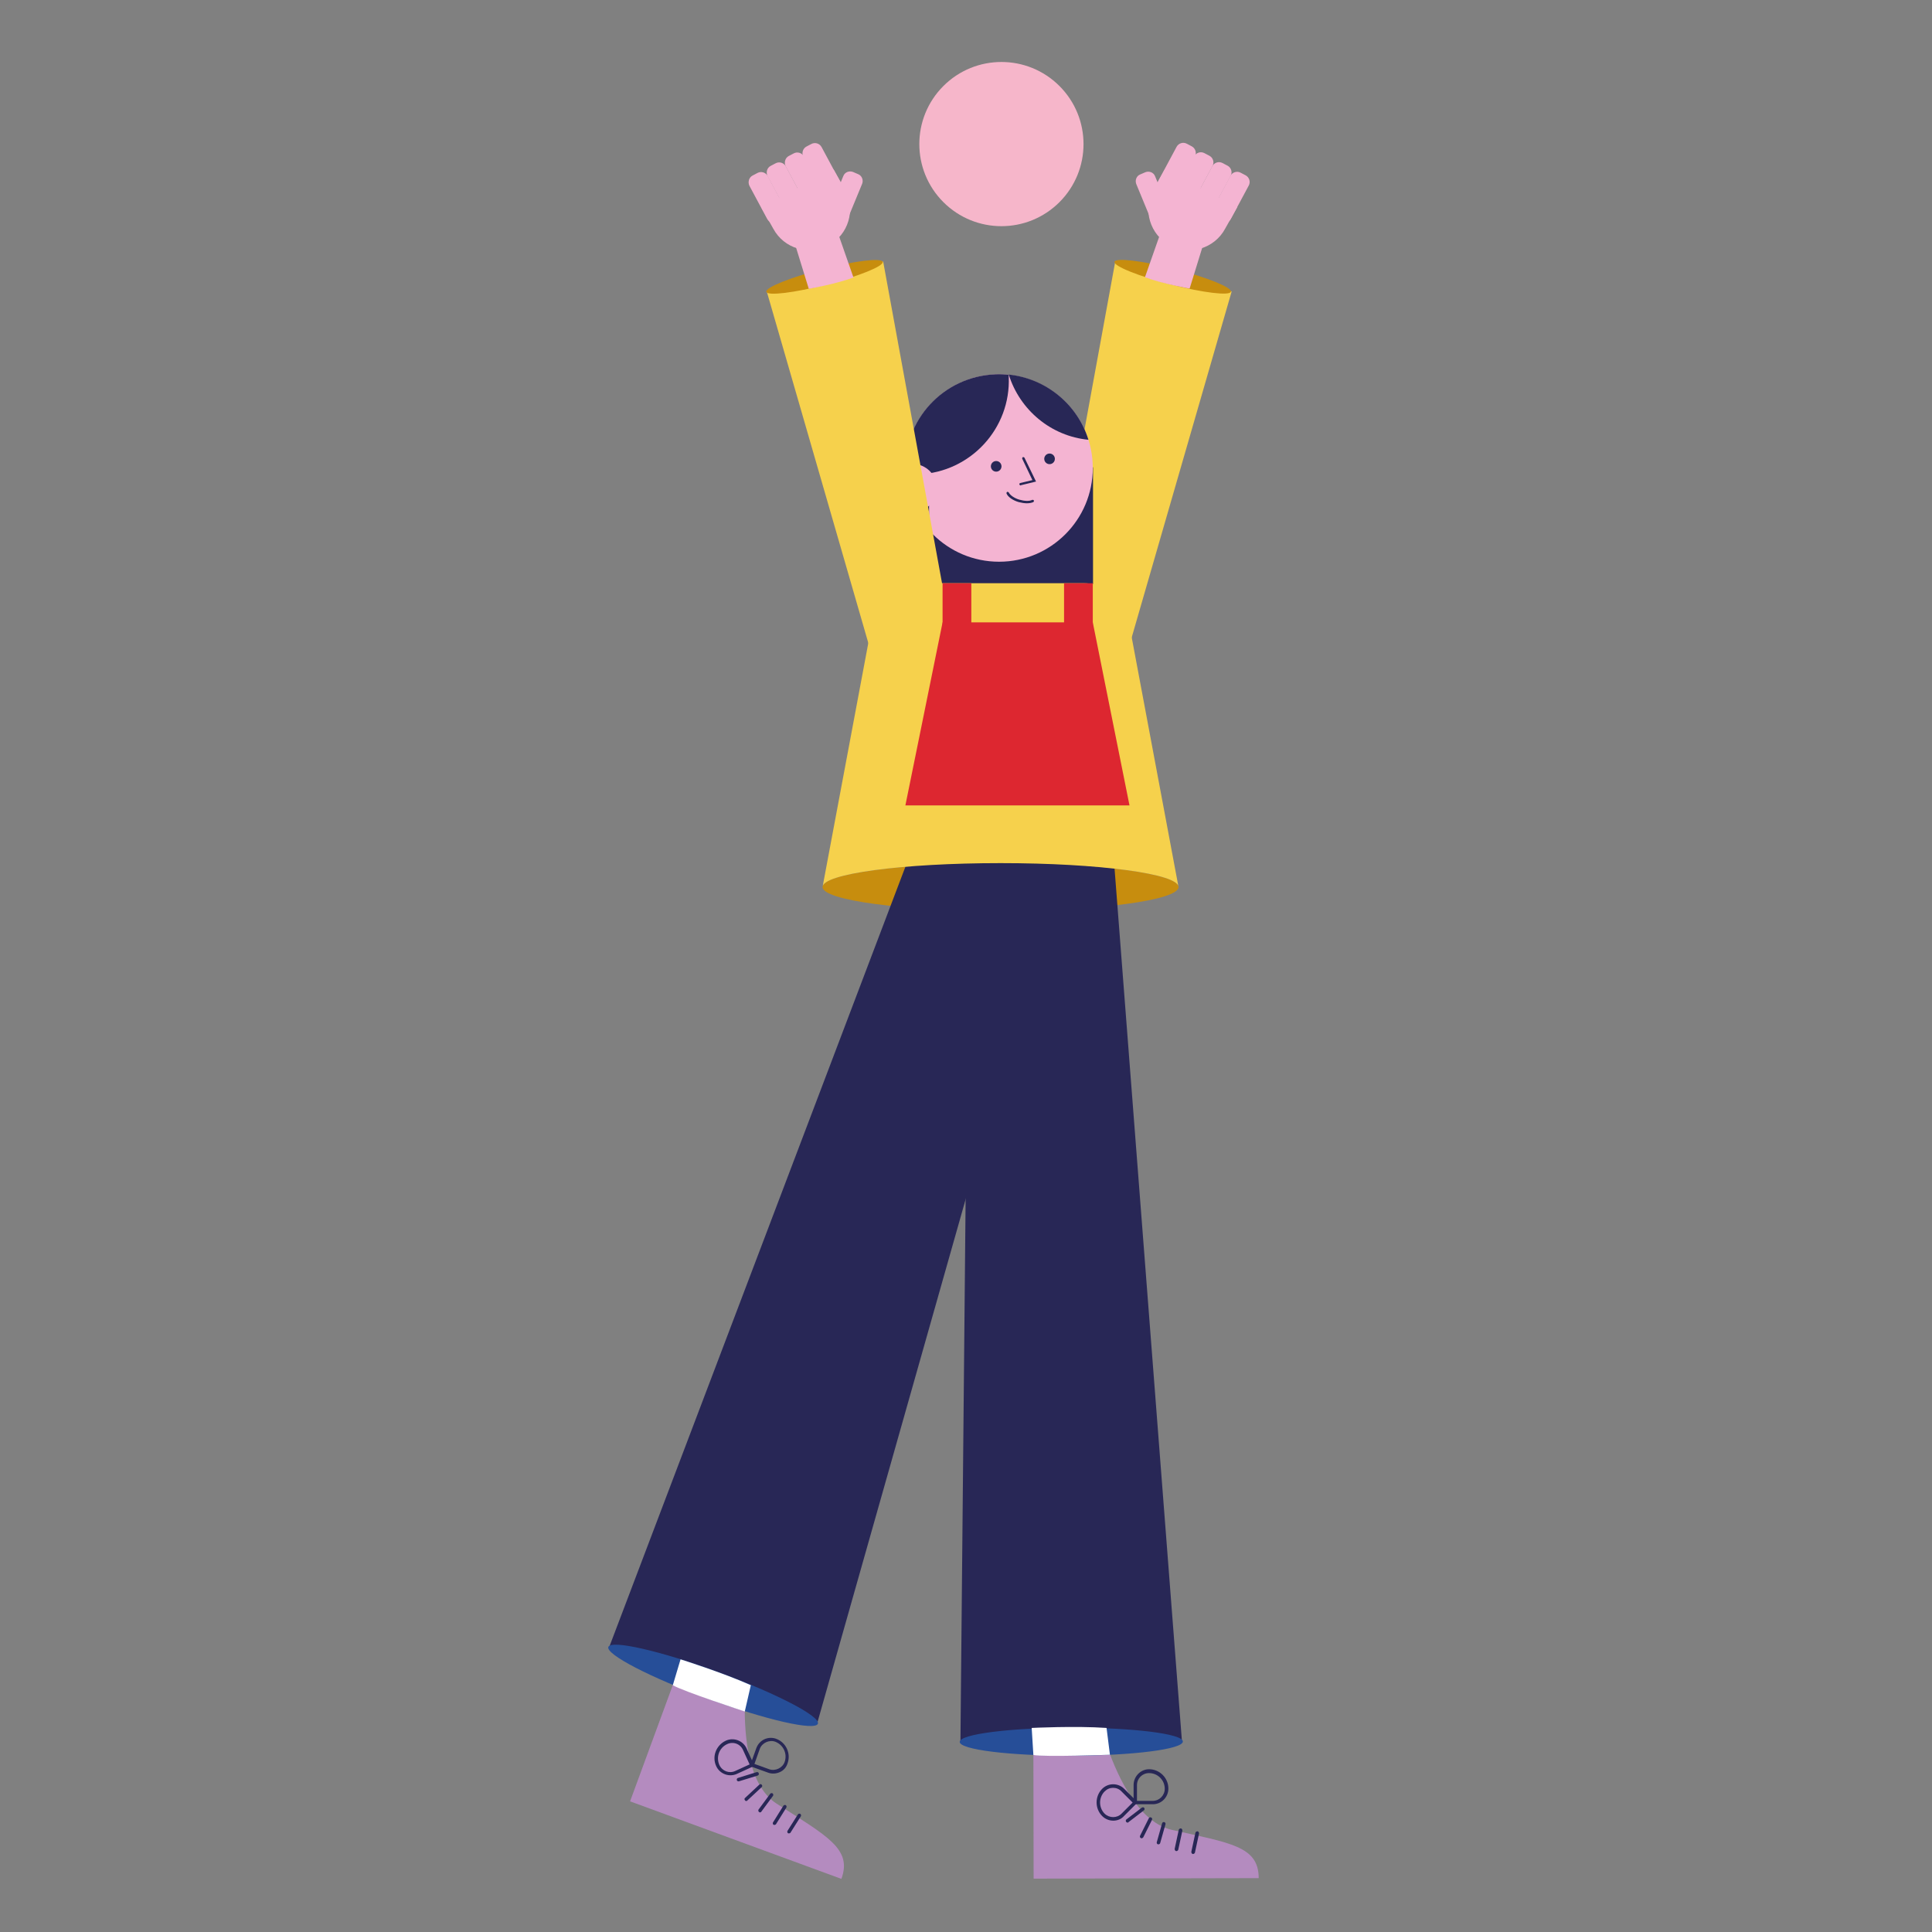 <?xml version="1.0" encoding="UTF-8"?>
<svg xmlns="http://www.w3.org/2000/svg" xmlns:xlink="http://www.w3.org/1999/xlink" version="1.1" id="Layer_1" x="0px" y="0px" viewBox="0 0 800 800" style="enable-background:new 0 0 800 800;" xml:space="preserve">
<rect x="0" y="0" width="800" height="800" fill="#808080" stroke="none"/>
<style type="text/css">
	.st0{fill:#F6D14C;}
	.st1{fill:#C78D0E;}
	.st2{fill:#F4B4D2;}
	.st3{fill:#282756;}
	.st4{fill:#B48BBF;}
	.st5{clip-path:url(#SVGID_00000008854445265442993860000014883636956563575960_);}
	.st6{fill:#F6B6CA;}
	.st7{fill:none;}
	.st8{fill:#264E98;}
	.st9{fill:#FFFFFF;}
	.st10{fill:#DD2730;}
</style>
<g>
	<polygon class="st0" points="467.5,267.8 434.2,259.1 461.8,108.3 510,120.7  "></polygon>
</g>
<g>
	<ellipse class="st1" cx="414.3" cy="367.3" rx="73.7" ry="9.9"></ellipse>
</g>
<g>
	
		<ellipse transform="matrix(0.249 -0.968 0.968 0.249 253.762 556.434)" class="st1" cx="485.9" cy="114.5" rx="3.3" ry="24.9"></ellipse>
</g>
<g>
	<path class="st2" d="M482.5,91.3l-2.1,0.9c-1.6,0.6-3.4-0.1-4-1.7l-5.9-14.3c-0.6-1.6,0.1-3.4,1.7-4l2.1-0.9c1.6-0.6,3.4,0.1,4,1.7   l5.9,14.3C484.8,88.9,484.1,90.7,482.5,91.3z"></path>
</g>
<g>
	<path class="st2" d="M505.5,91.9l-2.1-1.1c-1.5-0.8-2.1-2.7-1.3-4.2l7.4-13.8c0.8-1.5,2.7-2.1,4.2-1.3l2.1,1.1   c1.5,0.8,2.1,2.7,1.3,4.2l-7.4,13.8C508.9,92.2,507,92.7,505.5,91.9z"></path>
</g>
<g>
	<path class="st2" d="M498,87.9l-2.1-1.1c-1.5-0.8-2.1-2.7-1.3-4.2l7.4-13.8c0.8-1.5,2.7-2.1,4.2-1.3l2.1,1.1   c1.5,0.8,2.1,2.7,1.3,4.2l-7.4,13.8C501.4,88.1,499.5,88.7,498,87.9z"></path>
</g>
<g>
	<path class="st2" d="M490.5,83.8l-2.1-1.1c-1.5-0.8-2.1-2.7-1.3-4.2l7.4-13.8c0.8-1.5,2.7-2.1,4.2-1.3l2.1,1.1   c1.5,0.8,2.1,2.7,1.3,4.2l-7.4,13.8C493.9,84.1,492,84.6,490.5,83.8z"></path>
</g>
<g>
	<path class="st2" d="M483.2,79.9l-2.1-1.1c-1.5-0.8-2.1-2.7-1.3-4.2l7.4-13.8c0.8-1.5,2.7-2.1,4.2-1.3l2.1,1.1   c1.5,0.8,2.1,2.7,1.3,4.2l-7.4,13.8C486.6,80.2,484.7,80.7,483.2,79.9z"></path>
</g>
<g>
	<path class="st2" d="M477.5,78.7l4.8-8.5l30,15.6l-5,8.9c-4.4,8.2-14.7,11.3-22.9,6.9S473.1,86.9,477.5,78.7L477.5,78.7z"></path>
</g>
<g>
	<path class="st2" d="M480.7,96L498,102l-5.4,17.5c0,0-11.3-2-18.5-4.7L480.7,96L480.7,96z"></path>
</g>
<g>
	<rect x="374.9" y="193.5" class="st3" width="77.7" height="48.3"></rect>
</g>
<g>
	<circle class="st2" cx="413.7" cy="193.8" r="38.8"></circle>
</g>
<g>
	<path class="st3" d="M412.1,155c1.9-0.1,3.8,0,5.6,0.2l0,0c0,0.3,0,0.5,0,0.8c0.9,21.4-15.8,39.5-37.2,40.4c-1.9,0.1-3.8,0-5.6-0.2   c0-0.3,0-0.5,0-0.8C374,173.9,390.6,155.9,412.1,155z"></path>
</g>
<g>
	<path class="st3" d="M417.7,155.1L417.7,155.1c15.5,1.6,28.5,12.4,33,27C435.2,180.6,422.3,169.8,417.7,155.1z"></path>
</g>
<g>
	<polygon class="st4" points="417.7,155.1 417.7,155.1 417.7,155.1  "></polygon>
</g>
<g>
	<circle class="st3" cx="434.6" cy="190" r="2.2"></circle>
</g>
<g>
	<circle class="st3" cx="412.5" cy="193.1" r="2.2"></circle>
</g>
<g>
	<path class="st3" d="M422.6,201c-0.2,0-0.4-0.2-0.5-0.4c-0.1-0.3,0.1-0.5,0.4-0.6l5-1.2l-4.2-8.8c-0.1-0.2,0-0.5,0.2-0.7   c0.2-0.1,0.5,0,0.7,0.2l4.8,9.9l-6.2,1.5C422.7,201,422.7,201,422.6,201z"></path>
</g>
<g>
	<path class="st3" d="M425.2,208.4c-1,0-2.2-0.2-3.4-0.5c-2.4-0.7-4.4-2.1-5-3.5c-0.1-0.3,0-0.5,0.2-0.7c0.2-0.1,0.5,0,0.7,0.2   c0.5,1.1,2.3,2.4,4.4,3c2.1,0.6,4.1,0.7,5.3,0.1c0.2-0.1,0.5,0,0.7,0.2c0.1,0.2,0,0.5-0.2,0.7C427.2,208.2,426.3,208.4,425.2,208.4   z"></path>
</g>
<g>
	<path class="st3" d="M384.7,205.1v22.1c-3.7-4.1-6.5-16.7-8.1-22.1H384.7z"></path>
</g>
<g>
	<circle class="st2" cx="377.9" cy="202.1" r="10"></circle>
</g>
<g>
	<defs>
		
			<ellipse id="SVGID_1_" transform="matrix(0.707 -0.707 0.707 0.707 79.339 310.716)" cx="414.7" cy="59.6" rx="34" ry="34"></ellipse>
	</defs>
	<clipPath id="SVGID_00000122686214119446580260000011163831511861299362_">
		<use xlink:href="#SVGID_1_" style="overflow:visible;"></use>
	</clipPath>
	<g style="clip-path:url(#SVGID_00000122686214119446580260000011163831511861299362_);">
		<g>
			<ellipse transform="matrix(0.707 -0.707 0.707 0.707 79.339 310.716)" class="st6" cx="414.7" cy="59.6" rx="34" ry="34"></ellipse>
		</g>
		<g>
			<ellipse transform="matrix(0.707 -0.707 0.707 0.707 79.339 310.716)" class="st7" cx="414.7" cy="59.6" rx="34" ry="34"></ellipse>
		</g>
	</g>
</g>
<g>
	<polygon class="st3" points="397.7,720.9 489.4,720.8 461.5,359.5 401.2,354  "></polygon>
</g>
<path class="st4" d="M427.9,722.9l0.1,55l93.2-0.2c0-13.3-11.8-14.5-36-20c-13-3-21.7-19.9-26.9-34.9"></path>
<path class="st3" d="M494,767.7c0,0-0.1,0-0.1,0c-0.4-0.1-0.6-0.5-0.6-0.9l1.7-7.9c0.1-0.4,0.5-0.6,0.9-0.6c0.4,0.1,0.6,0.5,0.6,0.9  l-1.7,7.9C494.7,767.4,494.4,767.7,494,767.7z"></path>
<path class="st3" d="M487.1,766.5c0,0-0.1,0-0.1,0c-0.4-0.1-0.6-0.5-0.6-0.9l1.7-7.9c0.1-0.4,0.5-0.6,0.9-0.6  c0.4,0.1,0.6,0.5,0.6,0.9l-1.7,7.9C487.8,766.2,487.5,766.5,487.1,766.5z"></path>
<path class="st3" d="M479.7,763.7c-0.1,0-0.1,0-0.2,0c-0.4-0.1-0.6-0.5-0.5-0.9l2.2-7.8c0.1-0.4,0.5-0.6,0.9-0.5  c0.4,0.1,0.6,0.5,0.5,0.9l-2.2,7.8C480.3,763.5,480,763.7,479.7,763.7L479.7,763.7z"></path>
<path class="st3" d="M472.7,761.2c-0.1,0-0.2,0-0.3-0.1c-0.4-0.2-0.5-0.6-0.3-1l3.6-7.2c0.2-0.4,0.6-0.5,1-0.3  c0.4,0.2,0.5,0.6,0.3,1l-3.6,7.2C473.2,761,473,761.2,472.7,761.2L472.7,761.2z"></path>
<path class="st3" d="M466.9,754.7c-0.2,0-0.4-0.1-0.6-0.3c-0.2-0.3-0.2-0.8,0.1-1l6.4-4.9c0.3-0.2,0.8-0.2,1,0.1  c0.2,0.3,0.2,0.8-0.1,1l-6.4,4.9C467.2,754.7,467,754.7,466.9,754.7L466.9,754.7z"></path>
<path class="st3" d="M477.4,747.1h-8l0-8c0-3.5,2.9-6.5,6.4-6.5c4.4,0,8,3.6,8,8C483.8,744.2,480.9,747.1,477.4,747.1L477.4,747.1z   M470.8,745.7h6.5c2.8,0,5-2.3,5-5c0-3.6-2.9-6.5-6.5-6.5c-2.8,0-5,2.2-5,5L470.8,745.7L470.8,745.7z"></path>
<path class="st3" d="M461,753.9c-1.6,0-3.3-0.6-4.6-1.9c-3.1-3.1-3.1-8.2,0-11.3c2.5-2.5,6.6-2.5,9.1,0l5.6,5.6l-5.6,5.6  C464.3,753.3,462.6,753.9,461,753.9L461,753.9z M460.9,740.3c-1.3,0-2.5,0.5-3.5,1.5c-2.5,2.5-2.5,6.7,0,9.2c2,1.9,5.1,1.9,7,0  l4.6-4.6l-4.6-4.6C463.5,740.8,462.2,740.3,460.9,740.3L460.9,740.3z"></path>
<g>
	
		<ellipse transform="matrix(1 -1.745326e-03 1.745326e-03 1 -1.258 0.775)" class="st8" cx="443.6" cy="721.2" rx="46.2" ry="5.8"></ellipse>
</g>
<g>
	<path class="st9" d="M459.6,726.6c0,0-27.2,1-31.7,0.1l-0.7-11.2c0,0,18-0.9,31,0L459.6,726.6L459.6,726.6z"></path>
</g>
<g>
	<polygon class="st3" points="252.3,681.9 338.4,713.5 436,369 382.5,338.9  "></polygon>
</g>
<g>
	<path class="st4" d="M279.9,694.2l-19,51.7l87.5,32.1c4.6-12.5-6-17.7-26.9-31.2c-11.2-7.3-13.4-26.2-13.1-42.1"></path>
</g>
<path class="st3" d="M327,759.1c-0.2,0.1-0.5,0.1-0.7,0c-0.3-0.2-0.4-0.7-0.2-1l4.3-6.8c0.2-0.3,0.7-0.4,1-0.2s0.4,0.7,0.2,1  l-4.3,6.8C327.3,759,327.2,759,327,759.1L327,759.1z"></path>
<path class="st3" d="M321,755.6c-0.2,0.1-0.5,0.1-0.7,0c-0.3-0.2-0.4-0.7-0.2-1l4.3-6.9c0.2-0.3,0.7-0.4,1-0.2s0.4,0.7,0.2,1  l-4.3,6.9C321.2,755.5,321.1,755.5,321,755.6L321,755.6z"></path>
<path class="st3" d="M315,750.4c-0.2,0.1-0.5,0.1-0.7-0.1c-0.3-0.2-0.4-0.7-0.2-1l4.8-6.5c0.2-0.3,0.7-0.4,1-0.2  c0.3,0.2,0.4,0.7,0.2,1l-4.8,6.5C315.2,750.3,315.1,750.4,315,750.4L315,750.4z"></path>
<path class="st3" d="M309.3,745.7c-0.3,0.1-0.6,0.1-0.8-0.2c-0.3-0.3-0.3-0.8,0-1l5.9-5.5c0.3-0.3,0.8-0.3,1,0c0.3,0.3,0.3,0.8,0,1  l-5.9,5.5C309.4,745.6,309.4,745.6,309.3,745.7L309.3,745.7z"></path>
<path class="st3" d="M313.8,735.2C313.8,735.2,313.8,735.2,313.8,735.2l-7.8,2.4c-0.4,0.1-0.8-0.1-0.9-0.5s0.1-0.8,0.5-0.9l7.7-2.4  c0.4-0.1,0.8,0.1,0.9,0.5C314.3,734.6,314.2,735,313.8,735.2z"></path>
<g>
	<path class="st3" d="M322.9,733.8c-1.6,0.7-3.3,0.8-4.9,0.2l-7.5-2.7l2.7-7.5c0.6-1.6,1.8-2.9,3.3-3.6s3.3-0.8,4.9-0.2   c4.1,1.5,6.2,6.1,4.7,10.2C325.6,731.8,324.5,733.1,322.9,733.8L322.9,733.8z M312.4,730.4l6.1,2.2c2.5,0.9,5.5-0.5,6.4-3   c1.2-3.4-0.5-7.1-3.9-8.4c-2.5-0.9-5.5,0.5-6.4,3L312.4,730.4L312.4,730.4z"></path>
</g>
<g>
	<path class="st3" d="M312.4,731.2l-7.2,3.3c-3.2,1.5-7.1,0.1-8.6-3.1c-1.9-4-0.1-8.7,3.9-10.6c3.2-1.5,7.1-0.1,8.6,3.1L312.4,731.2   L312.4,731.2z M301.1,722.2c-3.3,1.5-4.7,5.4-3.2,8.7c1.2,2.5,4.1,3.6,6.6,2.4l5.9-2.7l-2.7-5.9C306.6,722.1,303.6,721,301.1,722.2   L301.1,722.2z"></path>
</g>
<g>
	<ellipse transform="matrix(0.344 -0.939 0.939 0.344 -461.72 735.04)" class="st8" cx="295.3" cy="698" rx="5.9" ry="46.2"></ellipse>
</g>
<g>
	<path class="st9" d="M308.4,708.7c0,0-25.9-8.5-29.8-10.9l3.2-10.7c0,0,17.2,5.4,29.1,10.7L308.4,708.7L308.4,708.7z"></path>
</g>
<g>
	<path class="st0" d="M414.3,357.4c40.7,0,73.7,4.4,73.7,9.9l-19.8-105.6c-1.8-11.7-9.8-20.2-19.2-20.2h-69.4   c-9.4,0-17.4,8.4-19.2,20.2l-19.8,105.6C340.6,361.8,373.6,357.4,414.3,357.4L414.3,357.4z"></path>
</g>
<g>
	<polygon class="st0" points="360,267.8 393.3,259.1 365.7,108.3 317.5,120.7  "></polygon>
</g>
<g>
	
		<ellipse transform="matrix(0.968 -0.249 0.249 0.968 -17.774 88.859)" class="st1" cx="341.6" cy="114.5" rx="24.9" ry="3.3"></ellipse>
</g>
<g>
	<path class="st2" d="M353.2,71.2l2.1,0.9c1.6,0.6,2.3,2.5,1.7,4l-5.9,14.3c-0.6,1.6-2.5,2.3-4,1.7l-2.1-0.9c-1.6-0.6-2.3-2.5-1.7-4   l5.9-14.3C349.8,71.3,351.6,70.6,353.2,71.2z"></path>
</g>
<g>
	<path class="st2" d="M311.6,72.7l2.1-1.1c1.5-0.8,3.4-0.2,4.2,1.3l7.4,13.8c0.8,1.5,0.2,3.4-1.3,4.2l-2.1,1.1   c-1.5,0.8-3.4,0.2-4.2-1.3l-7.4-13.8C309.6,75.4,310.1,73.5,311.6,72.7z"></path>
</g>
<g>
	<path class="st2" d="M319.1,68.7l2.1-1.1c1.5-0.8,3.4-0.2,4.2,1.3l7.4,13.8c0.8,1.5,0.2,3.4-1.3,4.2l-2.1,1.1   c-1.5,0.8-3.4,0.2-4.2-1.3l-7.4-13.8C317.1,71.3,317.6,69.5,319.1,68.7z"></path>
</g>
<g>
	<path class="st2" d="M326.6,64.6l2.1-1.1c1.5-0.8,3.4-0.2,4.2,1.3l7.4,13.8c0.8,1.5,0.2,3.4-1.3,4.2l-2.1,1.1   c-1.5,0.8-3.4,0.2-4.2-1.3l-7.4-13.8C324.6,67.3,325.1,65.4,326.6,64.6z"></path>
</g>
<g>
	<path class="st2" d="M333.9,60.7l2.1-1.1c1.5-0.8,3.4-0.2,4.2,1.3l7.4,13.8c0.8,1.5,0.2,3.4-1.3,4.2l-2.1,1.1   c-1.5,0.8-3.4,0.2-4.2-1.3l-7.4-13.8C331.9,63.4,332.4,61.5,333.9,60.7z"></path>
</g>
<g>
	<path class="st2" d="M350,78.7l-4.8-8.5l-30,15.6l5,8.9c4.4,8.2,14.7,11.3,22.9,6.9C351.3,97.2,354.4,86.9,350,78.7L350,78.7z"></path>
</g>
<g>
	<path class="st2" d="M346.8,96l-17.3,6.1l5.4,17.5c0,0,11.3-2,18.5-4.7L346.8,96L346.8,96z"></path>
</g>
<g>
	<rect x="390.3" y="241.5" class="st10" width="11.9" height="47.6"></rect>
</g>
<g>
	<rect x="440.6" y="241.5" class="st10" width="11.9" height="47.6"></rect>
</g>
<g>
	<polygon class="st10" points="452.5,257.7 390.3,257.7 374.9,333.5 467.7,333.5  "></polygon>
</g>
</svg>
